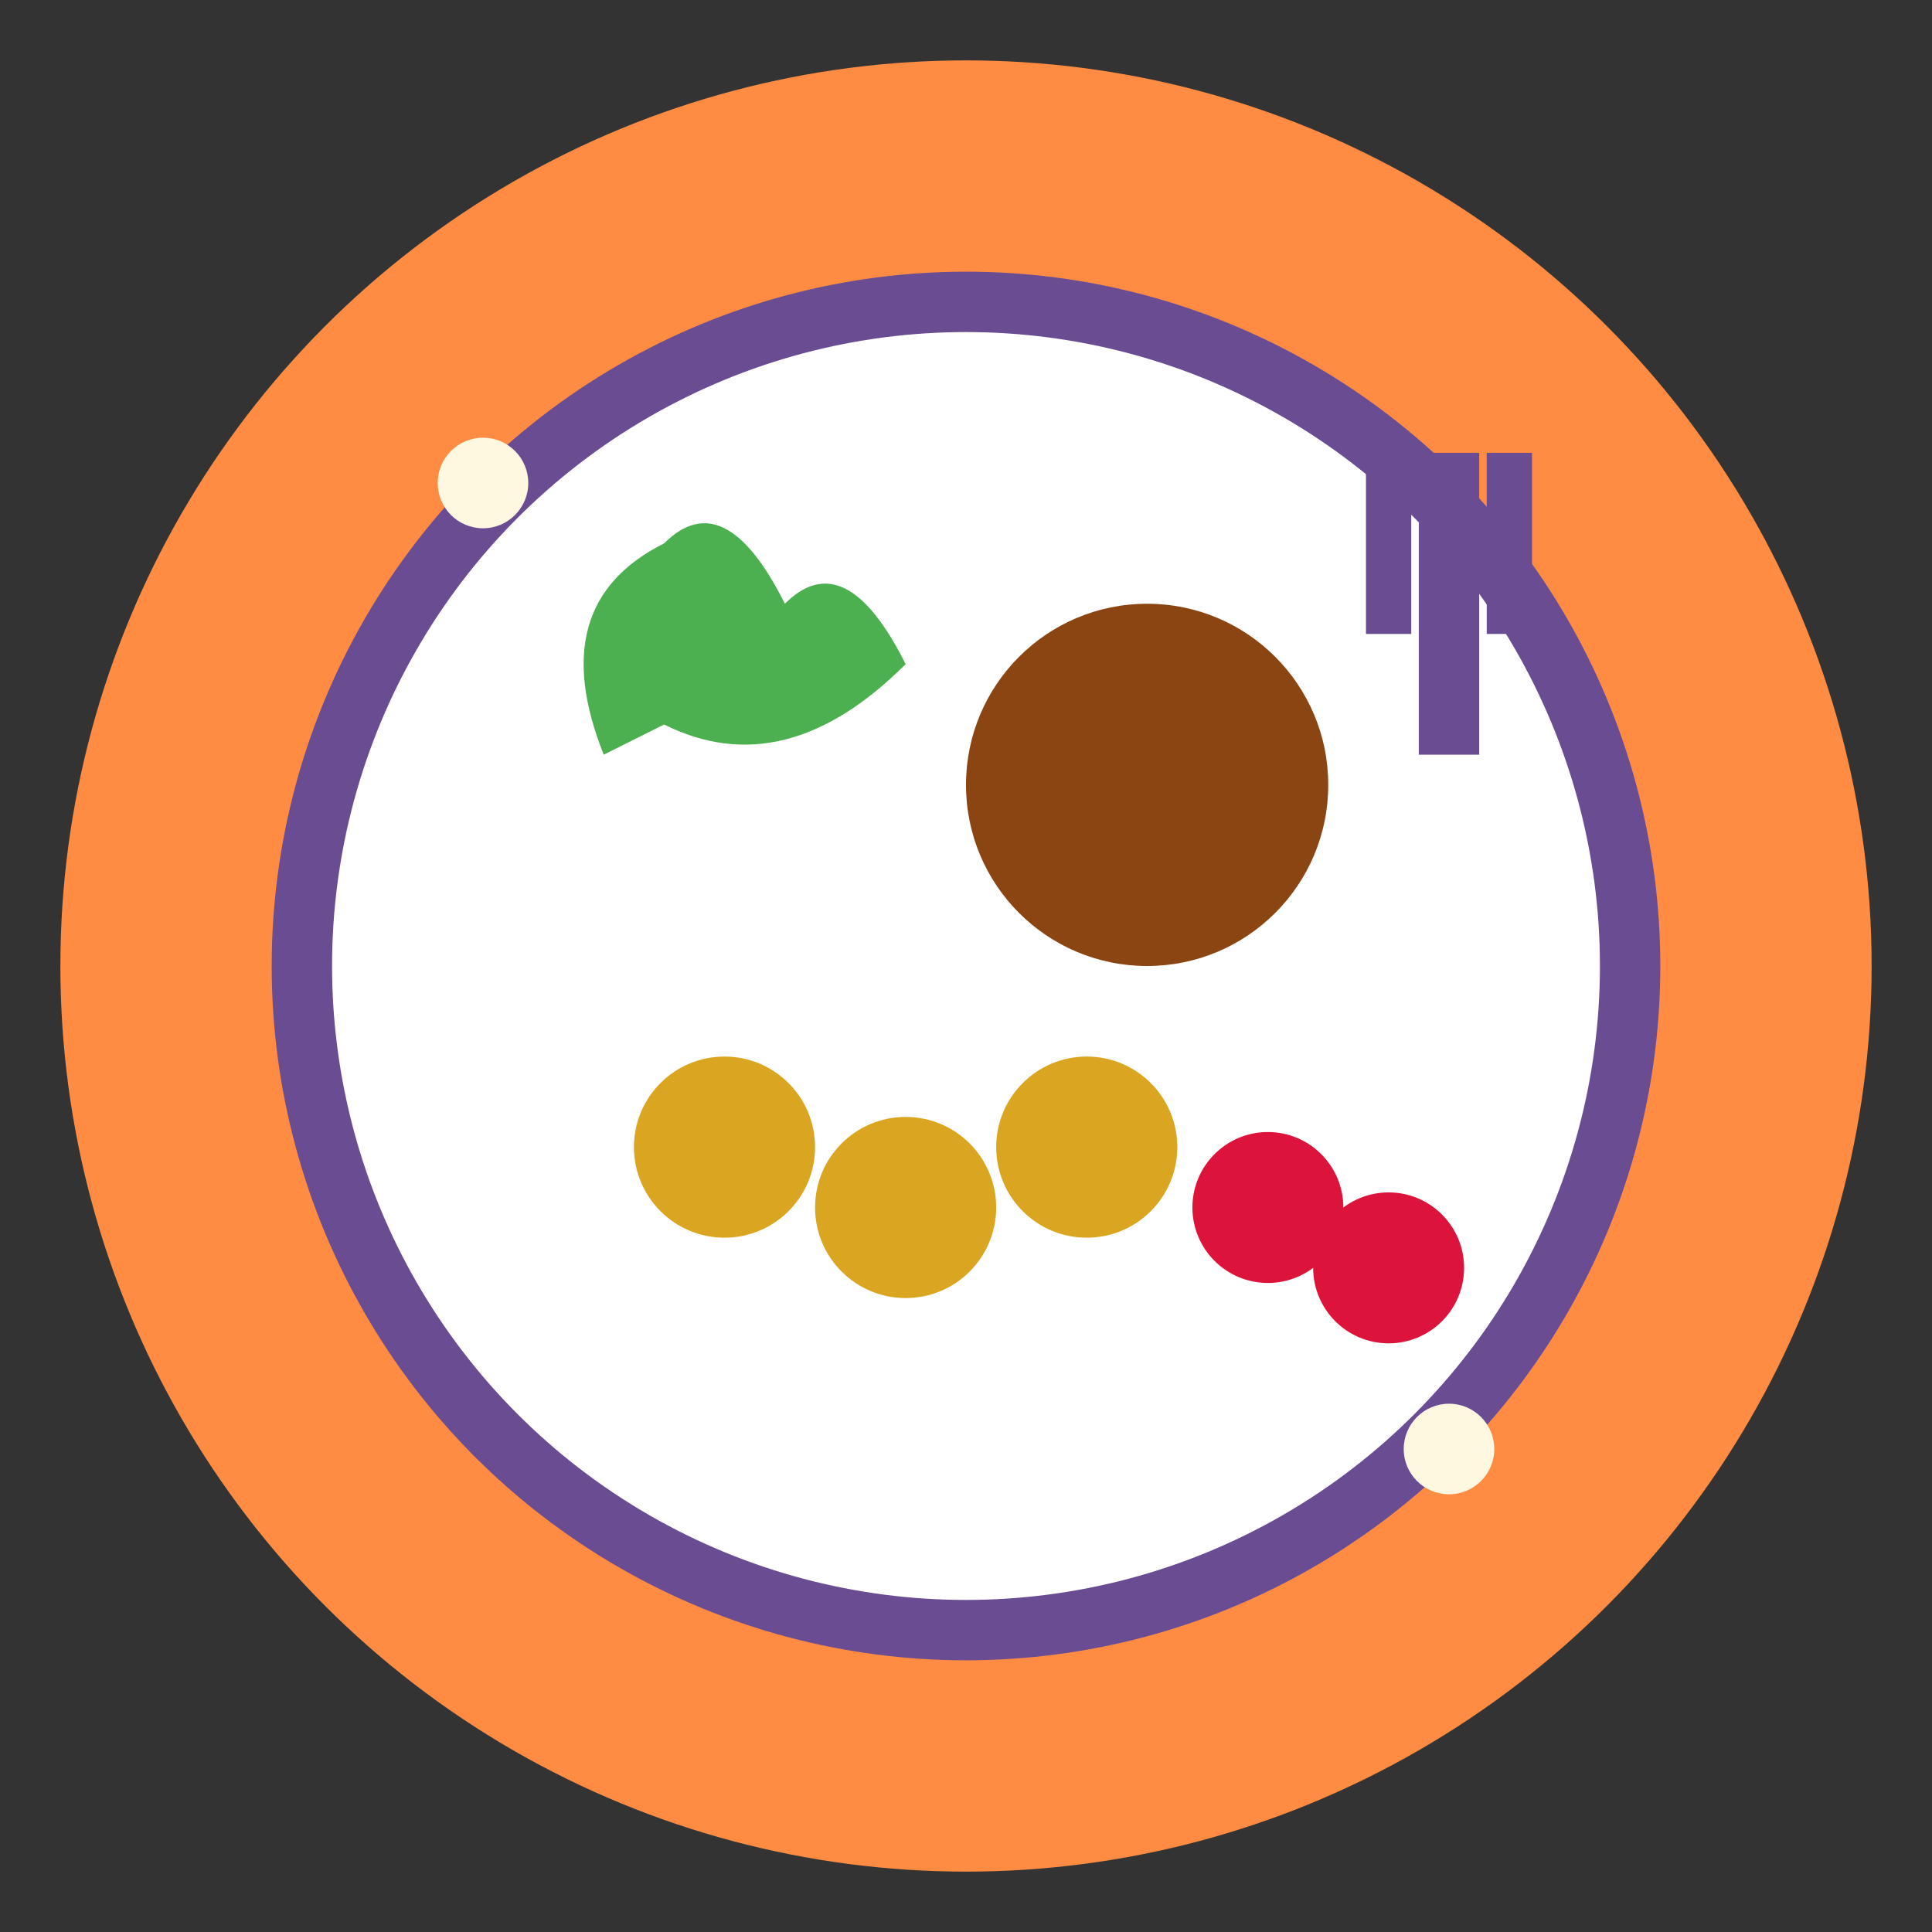 <svg xmlns="http://www.w3.org/2000/svg" viewBox="0 0 64 64" width="64" height="64">
  <rect x="0" y="0" width="64" height="64" fill="#333333" stroke="none"/>
  <!-- Background circle -->
  <circle cx="32" cy="32" r="30" fill="#FF8C42"/>
  
  <!-- Plate -->
  <circle cx="32" cy="32" r="22" fill="white" stroke="#6A4C93" stroke-width="2"/>
  
  <!-- Food elements -->
  <!-- Vegetables (leafy greens) -->
  <path d="M20 25 Q18 20 22 18 Q24 16 26 20 Q28 18 30 22 Q26 26 22 24 Q18 26 20 25" fill="#4CAF50"/>
  
  <!-- Protein (circular) -->
  <circle cx="38" cy="26" r="6" fill="#8B4513"/>
  
  <!-- Grains (small circles) -->
  <circle cx="24" cy="38" r="3" fill="#DAA520"/>
  <circle cx="30" cy="40" r="3" fill="#DAA520"/>
  <circle cx="36" cy="38" r="3" fill="#DAA520"/>
  
  <!-- Fruits (berries) -->
  <circle cx="42" cy="40" r="2.5" fill="#DC143C"/>
  <circle cx="46" cy="42" r="2.5" fill="#DC143C"/>
  
  <!-- Fork icon (simple) -->
  <g transform="translate(48,15)">
    <line x1="0" y1="0" x2="0" y2="10" stroke="#6A4C93" stroke-width="2"/>
    <line x1="-2" y1="0" x2="-2" y2="6" stroke="#6A4C93" stroke-width="1.5"/>
    <line x1="2" y1="0" x2="2" y2="6" stroke="#6A4C93" stroke-width="1.5"/>
  </g>
  
  <!-- Balance scale concept - small decorative elements -->
  <circle cx="16" cy="16" r="1.5" fill="#FFF8E1"/>
  <circle cx="48" cy="48" r="1.5" fill="#FFF8E1"/>
</svg>